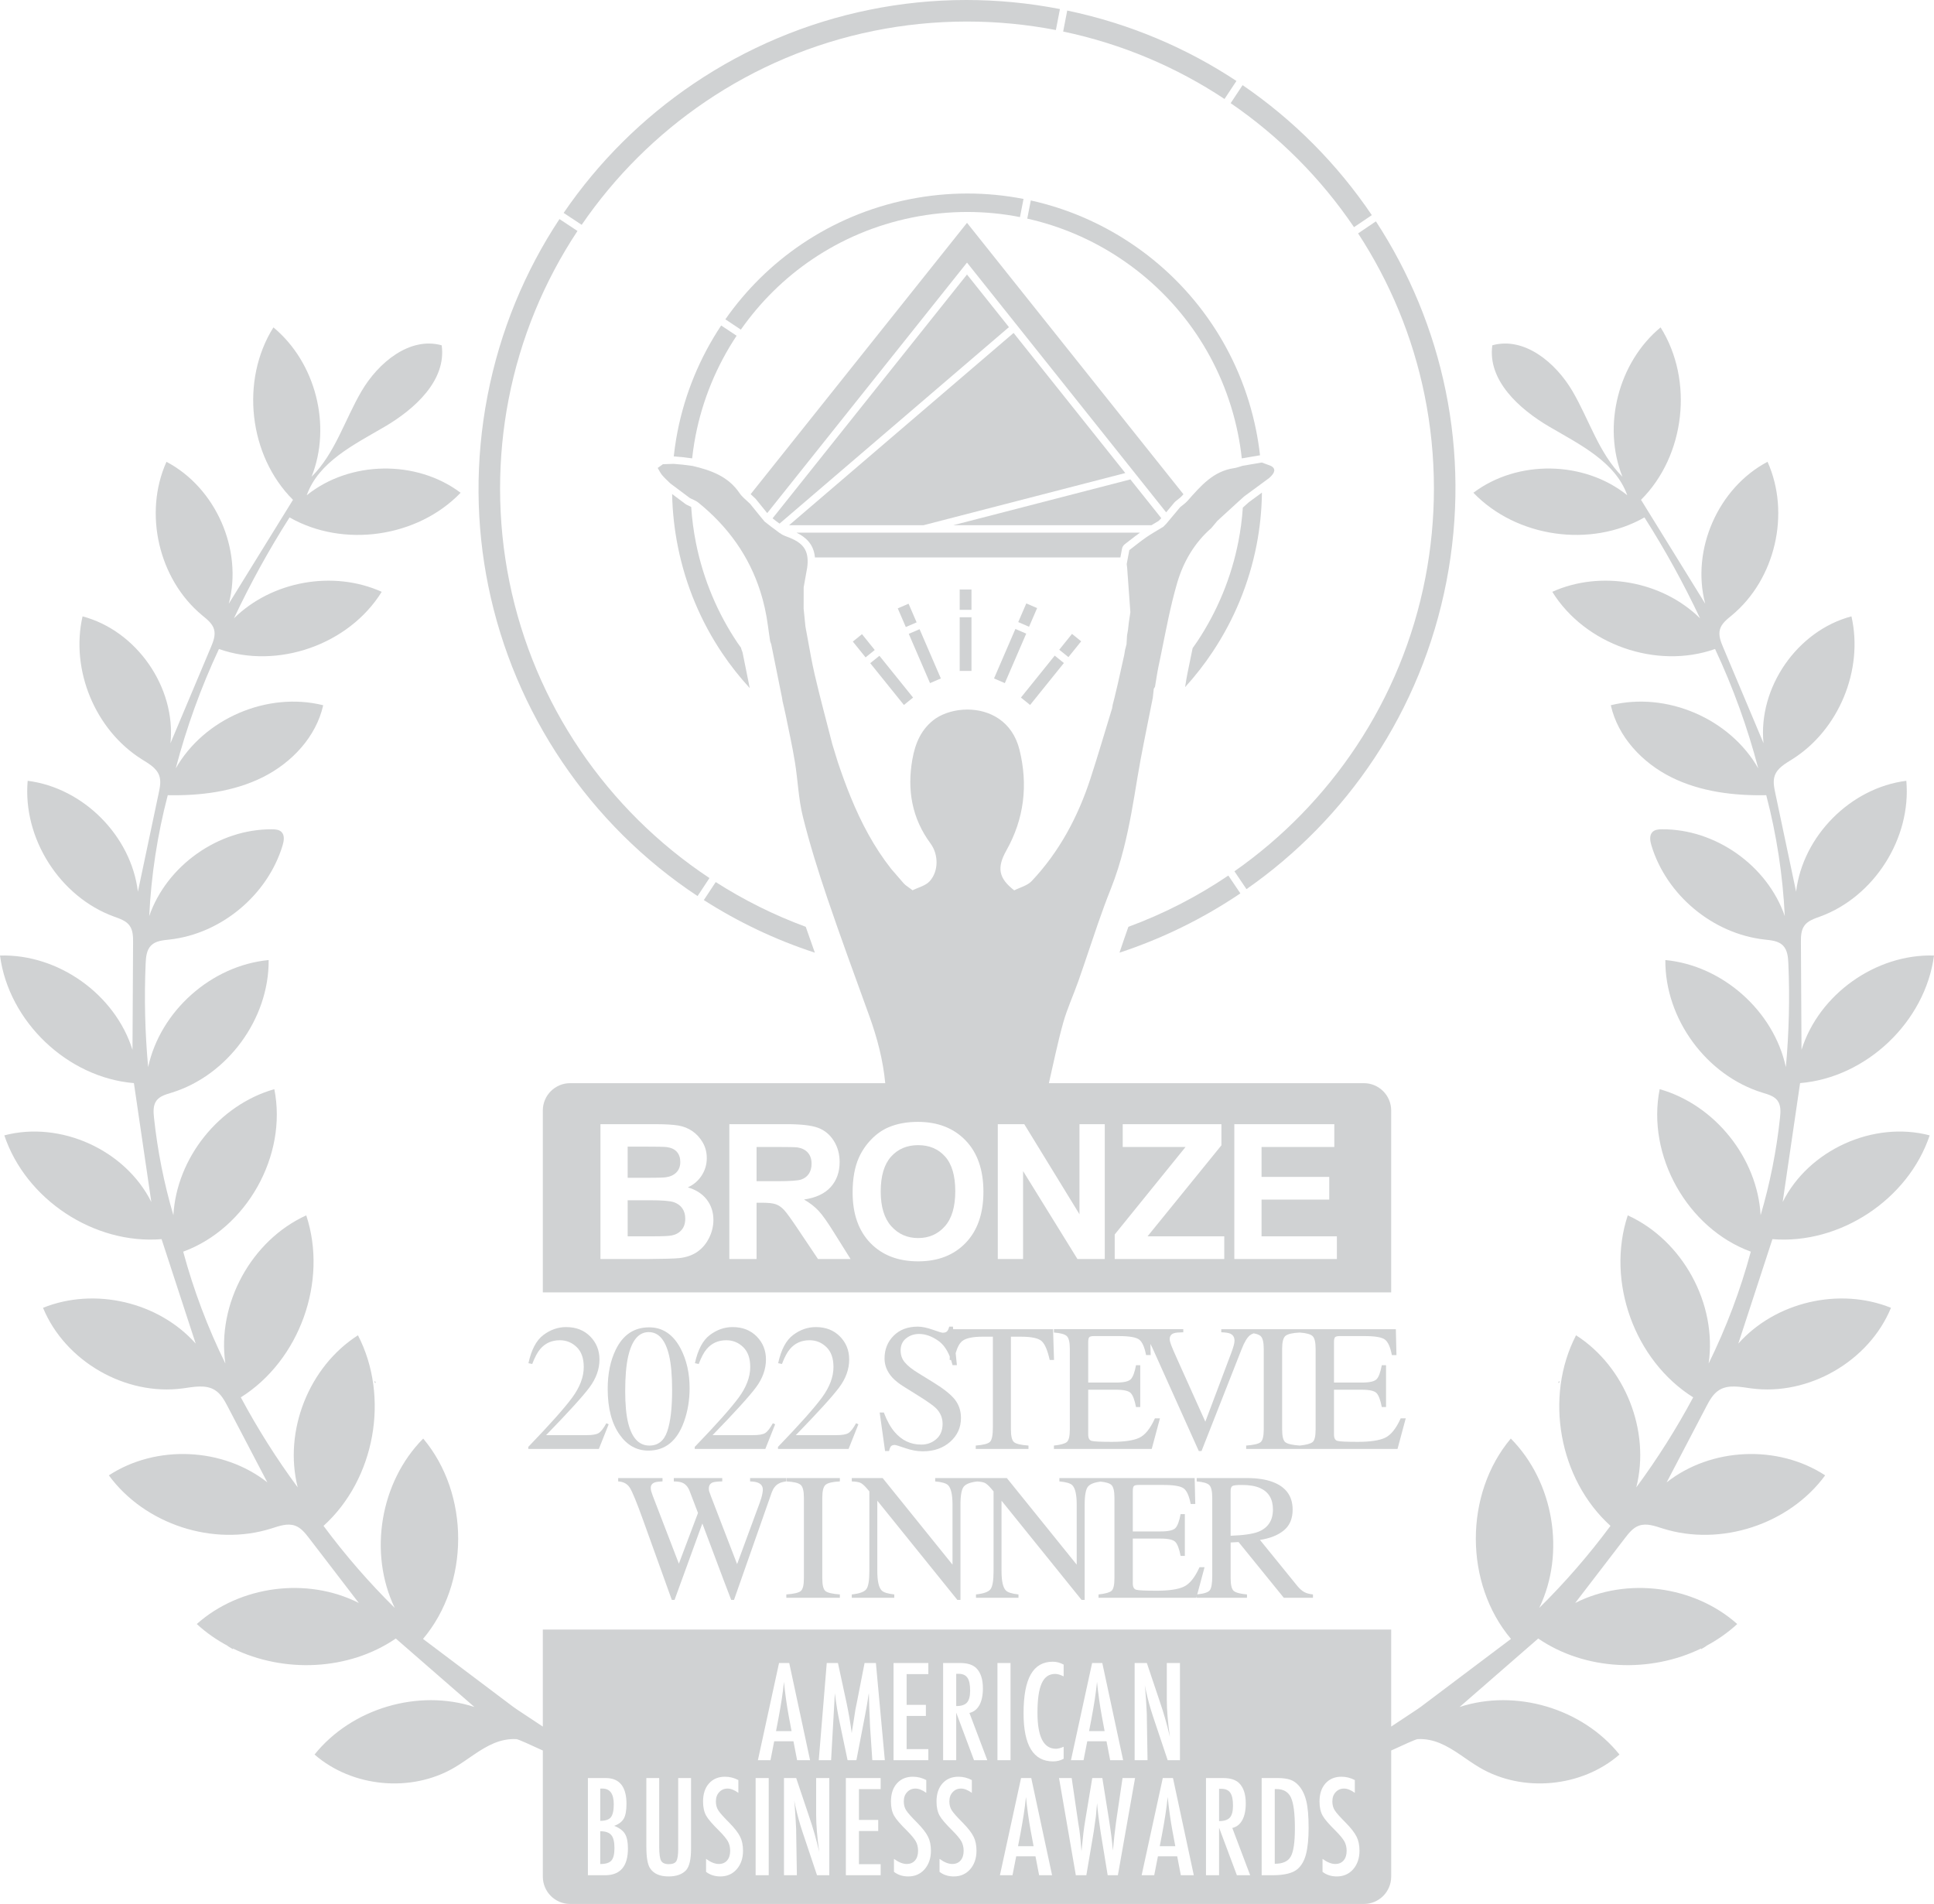 <?xml version="1.0" encoding="UTF-8"?>
<svg id="Layer_2" data-name="Layer 2" xmlns="http://www.w3.org/2000/svg" viewBox="0 0 780.209 768.026">
  <defs>
    <style>
      .cls-1 {
        fill: #d0d2d3;
      }
    </style>
  </defs>
  <g id="Layer_1-2" data-name="Layer 1">
    <g>
      <path class="cls-1" d="m384.551,211.857h79.968c.376-.226.752-.453,1.13-.678.594-.354,1.189-.709,1.78-1.068l.882-.906.166-.198-12.461-15.624-71.465,18.473Z"/>
      <path class="cls-1" d="m390.104,110.736l-42.375,53.133-36.06,45.215,1.268.995c.539.37,1.045.756,1.539,1.137l92.551-79.261-16.922-21.219Z"/>
      <polygon class="cls-1" points="372.564 211.857 453.968 190.815 432.479 163.869 408.898 134.302 318.339 211.857 360.958 211.857 372.564 211.857"/>
      <path class="cls-1" d="m303.149,199.631c.518.467,1.053.95,1.576,1.471l.212.235,2.97,3.659,1.532,1.888.076.091,35.87-44.977,44.72-56.074,21.074,26.425,23.646,29.65,22.325,27.994,13.293,16.668,1.48-1.768,1.872-2.236c.111-.133.233-.256.366-.368.339-.286.691-.562,1.043-.837.608-.475,1.183-.923,1.586-1.374l.219-.246.068-.077.342-.384-34.777-43.608-52.538-65.878-3.909,4.902-48.629,60.976-34.746,43.569c.046.042.089.082.136.125l.193.174Z"/>
      <path class="cls-1" d="m360.958,214.857h-39.635c3.754,1.841,6.813,4.571,7.397,9.658.013.112.017.229.027.342h123.234l.104-.552.279-1.492.273-1.459c.143-.765.577-1.437,1.198-1.883.673-.513,1.34-1.034,2.008-1.555,1.309-1.021,2.667-2.059,4.062-3.06h-98.947Z"/>
      <path class="cls-1" d="m547.88,94.144c12.769,19.539,22.015,41.589,26.819,65.255,2.47,12.17,3.77,24.76,3.77,37.66,0,12.26-1.19,24.24-3.42,35.85-4.77,24.75-14.38,47.77-27.81,68.04-13.106,19.775-29.839,36.926-49.247,50.518l.022.033,4.785,7.083.058.076c20.229-14.109,37.833-31.998,51.652-52.91,13.86-20.97,23.92-44.96,29.01-71.2,5.08-26.23,4.72-52.25-.31-76.88-5.005-24.547-14.647-47.712-28.13-68.355l-.185.092-6.986,4.719-.028.019Z"/>
      <path class="cls-1" d="m496.47,41.616c19.555,13.402,36.47,30.381,49.759,50.023l7.15-4.83.04-.02c-13.809-20.454-31.455-38.316-52.138-52.445l-.02.03-4.77,7.21-.021.032Z"/>
      <path class="cls-1" d="m495.529,353.179c-12.457,8.432-25.982,15.404-40.324,20.685-1.208,3.411-2.394,6.884-3.585,10.422,17.343-5.705,33.756-13.774,48.77-23.917l-.03-.04-4.83-7.15Z"/>
      <path class="cls-1" d="m498.759,32.719l.04-.06c-20.183-13.349-43.178-23.155-68.262-28.403l-1.633,8.433-.007.035c23.623,4.948,45.627,14.299,65.091,27.205l4.77-7.21Z"/>
      <path class="cls-1" d="m234.622,90.665l.035.023c13.402-19.553,30.381-36.46,50.022-49.749,20.15-13.64,43.08-23.47,67.77-28.48,12.17-2.47,24.76-3.77,37.65-3.77,12.26,0,24.25,1.19,35.86,3.43l1.64-8.47c-12.692-2.462-25.332-3.649-37.787-3.649-13.294,0-26.377,1.352-39.094,3.949-25.56,5.2-49.63,15.43-70.9,29.8-20.454,13.809-38.307,31.455-52.435,52.138l.028.018,7.21,4.76Z"/>
      <path class="cls-1" d="m283.939,363.073c13.748,8.793,28.736,15.987,44.787,21.221-1.236-3.471-2.46-6.952-3.672-10.438-12.818-4.718-24.978-10.795-36.319-18.046l-.021.033-4.769,7.222-.005.008Z"/>
      <path class="cls-1" d="m226.79,307.329c14.36,21.27,32.86,39.75,54.62,54.13l.04-.06,4.76-7.21c-20.61-13.65-38.38-31.24-52.23-51.71-13.63-20.15-23.46-43.08-28.47-67.77-2.47-12.16-3.77-24.75-3.77-37.65,0-12.26,1.18-24.24,3.42-35.85,4.77-24.75,14.38-47.77,27.81-68.04l-7.21-4.76-.06-.04c-13.87,20.97-23.93,44.96-29.01,71.2-5.08,26.23-4.72,52.25.31,76.88,5.21,25.55,15.43,49.61,29.79,70.88Z"/>
      <path class="cls-1" d="m482.64,134.749c7.95,11.81,13.77,25.35,16.77,40.17.675,3.334,1.187,6.663,1.552,9.981l3.495-.591,3.667-.62.193-.033c-.387-3.396-.916-6.804-1.606-10.217-3.2-15.82-9.4-30.26-17.88-42.85-8.8-13.07-20.05-24.15-32.97-32.7-12.098-8.034-25.651-13.849-40.011-17.028l-.018.071-1.407,7.211-.008.044c13.392,2.996,26.035,8.438,37.314,15.932,12.11,8.02,22.66,18.4,30.91,30.63Z"/>
      <path class="cls-1" d="m503.837,202.558l-.067.06-.175.156-.701.628-1.117,1-.397.363c-.315,4.621-.911,9.188-1.791,13.674-2.83,14.48-8.51,28.15-16.54,40.25-.619.934-1.277,1.841-1.923,2.756l-.027.136c-.626,3.12-1.274,6.345-1.959,9.544-.342,1.598-.617,3.322-.907,5.147-.049.305-.1.61-.149.915,4.096-4.503,7.842-9.306,11.196-14.368,8.57-12.91,14.62-27.49,17.64-42.95,1.349-6.905,2.078-13.986,2.165-21.17l-2.585,1.901-2.662,1.958Z"/>
      <path class="cls-1" d="m411.479,87.569l1.42-7.28.01-.04c-7.37-1.439-14.94-2.187-22.622-2.187-7.848,0-15.812.779-23.808,2.397-15.82,3.2-30.26,9.4-42.85,17.87-12.226,8.231-22.709,18.607-31.01,30.487l6.199,4.113.059.039c7.769-11.073,17.526-20.767,28.923-28.449,11.81-7.96,25.34-13.77,40.16-16.77,7.474-1.513,14.926-2.243,22.269-2.243,7.216,0,14.326.705,21.251,2.063Z"/>
      <path class="cls-1" d="m275.657,184.442c.019.002.037.007.055.009.022.002.044.001.066.004l3.443.442c.229-2.102.517-4.192.863-6.266.165-.988.343-1.972.535-2.952,2.83-14.48,8.51-28.15,16.54-40.25l-6.21-4.12-.02-.01c-8.58,12.91-14.63,27.49-17.64,42.95-.191.98-.367,1.965-.533,2.953-.385,2.287-.702,4.592-.953,6.912l.222.01,3.631.318Z"/>
      <path class="cls-1" d="m278.837,204.478c-.211-.104-.431-.207-.66-.313-.291-.134-.581-.269-.864-.409l-.07-.034c-.095-.045-.189-.091-.282-.139-.141-.074-.276-.159-.403-.254l-.179-.134-5.235-3.912c.142,7.067.905,14.219,2.357,21.397,3.2,15.82,9.4,30.26,17.88,42.85,3.352,4.979,7.062,9.667,11.082,14.038l-2.909-14.422-.094-.255-.431-1.173-.055-.374c-.466-.659-.951-1.303-1.404-1.973-7.95-11.81-13.77-25.35-16.77-40.17-.997-4.926-1.632-9.84-1.962-14.721Z"/>
      <rect class="cls-1" x="387.155" y="248.991" width="4.752" height="21.645"/>
      <rect class="cls-1" x="387.155" y="237.793" width="4.752" height="8.198"/>
      <polygon class="cls-1" points="366.609 255.685 366.609 255.685 375.189 275.557 379.553 273.673 370.972 253.801 366.609 255.685"/>
      <rect class="cls-1" x="363.6" y="244.127" width="4.753" height="8.198" transform="translate(-68.417 165.416) rotate(-23.354)"/>
      <polygon class="cls-1" points="351.07 267.514 351.07 267.514 364.65 284.369 368.351 281.387 354.771 264.532 351.07 267.514"/>
      <rect class="cls-1" x="346.09" y="256.396" width="4.753" height="8.198" transform="translate(-86.318 276.287) rotate(-38.86)"/>
      <polygon class="cls-1" points="413.952 255.577 409.627 253.71 401.008 273.673 405.371 275.557 413.991 255.594 413.952 255.577"/>
      <rect class="cls-1" x="410.485" y="245.742" width="8.198" height="4.753" transform="translate(22.446 530.378) rotate(-66.646)"/>
      <polygon class="cls-1" points="425.491 264.467 411.857 281.387 415.559 284.369 429.192 267.448 429.139 267.406 425.491 264.467"/>
      <rect class="cls-1" x="427.644" y="258.011" width="8.197" height="4.753" transform="translate(-41.9 433.205) rotate(-51.14)"/>
      <path class="cls-1" d="m151.573,557.419c-.202-.108-.406-.214-.611-.317.134.31.269.621.403.931.08-.201.149-.406.208-.614Z"/>
      <path class="cls-1" d="m628.636,557.419c.059.208.128.413.208.614.134-.31.269-.621.402-.931-.205.103-.408.209-.61.317Z"/>
      <path class="cls-1" d="m719.159,484.868c2.343-15.988,4.686-31.976,7.028-47.964,26.795-2.214,50.51-24.804,54.022-51.461-23.468-.706-46.426,15.634-53.446,38.038l-.242-43.301c-.013-2.362.028-4.903,1.416-6.814,1.451-1.999,3.994-2.799,6.315-3.646,21.844-7.972,36.856-31.601,34.792-54.763-22.467,2.839-41.761,22.248-44.466,44.732-2.807-13.3-5.615-26.599-8.422-39.899-.483-2.288-.959-4.714-.184-6.921,1.085-3.09,4.246-4.838,7.02-6.578,18.801-11.789,28.853-36.025,23.914-57.66-21.838,5.757-37.737,28.684-35.473,51.154-5.434-12.903-10.868-25.806-16.302-38.71-.958-2.274-1.933-4.762-1.285-7.143.669-2.458,2.875-4.122,4.835-5.747,17.519-14.52,23.702-41.146,14.375-61.901-19.915,10.469-30.907,35.49-25.145,57.239-8.632-13.968-17.265-27.936-25.897-41.904,17.852-17.788,21.306-48.222,7.895-69.558-17.064,14.138-23.584,39.66-15.393,60.251-9.493-9.429-13.381-22.965-20.145-34.509-6.763-11.544-19.444-22.089-32.338-18.518-1.986,14.105,10.792,25.713,23.091,32.899,12.299,7.186,26.604,14.159,31.341,27.593-17.354-13.979-44.271-14.416-62.068-1.006,17.35,18.034,47.267,22.345,69.002,9.943,8.331,13.073,15.827,26.678,22.428,40.704-15.278-15.06-40.046-19.503-59.606-10.691,13.212,21.314,42.025,31.434,65.664,23.064,7.252,15.484,13.093,31.629,17.426,48.169-11.451-20.134-37.009-31.082-59.483-25.48,2.854,12.783,12.735,23.256,24.467,29.08,11.731,5.824,25.144,7.463,38.238,7.205,4.174,15.935,6.684,32.306,7.478,48.76-7.066-20.409-27.976-35.174-49.572-35.004-1.335.01-2.799.125-3.758,1.053-1.383,1.338-1.027,3.611-.471,5.453,6.057,20.053,24.786,35.646,45.605,37.969,2.642.295,5.557.503,7.438,2.381,1.839,1.836,2.091,4.684,2.203,7.28.6,13.935.264,27.911-1.006,41.802-4.899-22.665-25.533-40.997-48.618-43.192-.192,23.722,16.585,46.596,39.27,53.537,2.208.676,4.638,1.332,6,3.198,1.389,1.904,1.238,4.488.989,6.831-1.414,13.323-4.037,26.518-7.824,39.37-1.31-23.128-18.438-44.518-40.721-50.851-5.348,26.747,11.15,56.164,36.761,65.548-4.196,15.545-9.903,30.681-17.016,45.126,3.504-24.093-10.464-49.685-32.624-59.77-8.798,26.604,2.669,58.501,26.394,73.412-6.765,12.635-14.442,24.781-22.952,36.313,5.762-22.779-4.505-48.697-24.303-61.351-12.895,24.868-6.893,58.09,13.889,76.875-8.708,11.752-18.326,22.831-28.737,33.104,10.685-22.178,5.868-50.851-11.476-68.321-18.836,22.407-18.804,58.447.072,80.821-12.127,9.132-24.254,18.264-36.382,27.396-1.303.981-6.633,4.41-11.942,7.962v-39.136H218.982v39.136c-5.309-3.552-10.639-6.981-11.942-7.962-12.127-9.132-24.255-18.264-36.382-27.396,18.876-22.373,18.908-58.414.072-80.821-17.344,17.47-22.16,46.143-11.476,68.321-10.412-10.273-20.029-21.352-28.737-33.104,20.781-18.784,26.783-52.007,13.889-76.875-19.798,12.654-30.065,38.572-24.303,61.351-8.51-11.532-16.188-23.678-22.952-36.313,23.725-14.911,35.192-46.808,26.395-73.412-22.16,10.085-36.128,35.677-32.624,59.77-7.113-14.445-12.82-29.581-17.016-45.126,25.611-9.384,42.109-38.802,36.761-65.548-22.282,6.334-39.411,27.723-40.721,50.851-3.787-12.852-6.409-26.047-7.824-39.37-.249-2.344-.4-4.927.989-6.831,1.361-1.866,3.792-2.522,6-3.198,22.685-6.942,39.462-29.815,39.27-53.537-23.084,2.195-43.719,20.527-48.618,43.192-1.27-13.891-1.605-27.866-1.006-41.802.112-2.596.364-5.444,2.203-7.28,1.881-1.878,4.796-2.087,7.438-2.381,20.819-2.323,39.548-17.916,45.604-37.969.556-1.842.912-4.115-.471-5.453-.959-.928-2.423-1.043-3.758-1.053-21.597-.169-42.506,14.595-49.573,35.004.793-16.454,3.304-32.824,7.478-48.76,13.095.258,26.507-1.381,38.239-7.205,11.731-5.824,21.613-16.297,24.467-29.08-22.475-5.602-48.033,5.346-59.483,25.48,4.333-16.54,10.173-32.685,17.426-48.169,23.639,8.37,52.451-1.75,65.664-23.064-19.56-8.812-44.329-4.369-59.607,10.691,6.601-14.026,14.098-27.631,22.428-40.704,21.735,12.402,51.653,8.09,69.002-9.943-17.797-13.41-44.714-12.974-62.068,1.006,4.737-13.434,19.042-20.407,31.341-27.593,12.299-7.186,25.076-18.794,23.09-32.899-12.894-3.572-25.574,6.973-32.338,18.518-6.763,11.544-10.652,25.081-20.145,34.509,8.191-20.591,1.67-46.113-15.394-60.251-13.412,21.336-9.957,51.771,7.895,69.558-8.632,13.968-17.265,27.936-25.897,41.904,5.762-21.749-5.229-46.769-25.145-57.239-9.327,20.754-3.145,47.38,14.374,61.901,1.961,1.625,4.167,3.289,4.835,5.747.648,2.381-.327,4.869-1.285,7.143-5.434,12.903-10.868,25.807-16.302,38.71,2.264-22.47-13.635-45.397-35.473-51.154-4.939,21.635,5.112,45.872,23.914,57.66,2.774,1.74,5.935,3.488,7.02,6.578.775,2.206.299,4.633-.184,6.921-2.808,13.299-5.615,26.599-8.422,39.899-2.704-22.484-21.999-41.893-44.465-44.732-2.065,23.162,12.947,46.791,34.792,54.763,2.32.847,4.864,1.647,6.314,3.646,1.388,1.911,1.429,4.453,1.416,6.814l-.242,43.301c-7.02-22.404-29.978-38.744-53.445-38.038,3.512,26.657,27.226,49.247,54.021,51.461,2.343,15.988,4.686,31.976,7.029,47.964-10.484-21.016-36.588-32.851-59.304-26.887,8.668,25.888,36.228,44.076,63.439,41.867,4.587,14.043,9.175,28.087,13.763,42.13-14.93-16.796-40.754-22.848-61.592-14.434,8.896,21.588,33.285,35.634,56.422,32.496,4.354-.591,9.135-1.639,12.875.668,2.472,1.525,3.929,4.221,5.275,6.795,5.309,10.152,10.617,20.304,15.926,30.456-17.888-14.111-44.878-15.307-63.943-2.832,14.51,19.789,42.146,28.826,65.544,21.433,3.135-.99,6.514-2.248,9.604-1.128,2.383.864,4.057,2.974,5.6,4.985,6.696,8.728,13.392,17.457,20.088,26.185-20.818-10.554-47.938-7.029-65.366,8.496,3.784,3.486,8.008,6.423,12.521,8.822l-.054.062c.73.439,1.461.878,2.191,1.317-.05-.123-.1-.245-.15-.368,20.607,10.041,46.728,9.029,65.782-3.979l31.715,27.612c-22.676-7.419-49.558.574-64.495,19.179,15.208,13.266,39.045,15.482,56.438,5.248,5.41-3.183,10.226-7.429,16.021-9.839,2.795-1.162,5.883-1.79,8.915-1.63.946.05,6.153,2.543,10.718,4.597v50.871c0,6.094,4.94,11.034,11.034,11.034h320.175c6.094,0,11.035-4.94,11.035-11.034v-50.871c4.565-2.054,9.772-4.547,10.718-4.597,3.032-.161,6.12.467,8.915,1.63,5.795,2.411,10.611,6.656,16.021,9.839,17.393,10.234,41.23,8.018,56.438-5.248-14.938-18.605-41.819-26.598-64.496-19.179l31.715-27.612c19.054,13.008,45.175,14.02,65.782,3.979-.05.123-.1.245-.15.368.73-.439,1.46-.878,2.191-1.317l-.053-.062c4.513-2.399,8.736-5.336,12.52-8.822-17.429-15.525-44.548-19.05-65.366-8.496,6.696-8.728,13.392-17.457,20.088-26.185,1.543-2.012,3.216-4.121,5.6-4.985,3.091-1.121,6.469.137,9.604,1.128,23.399,7.393,51.034-1.644,65.544-21.433-19.065-12.475-46.055-11.279-63.943,2.832,5.308-10.152,10.617-20.304,15.925-30.456,1.346-2.574,2.803-5.27,5.275-6.795,3.739-2.307,8.521-1.259,12.874-.668,23.138,3.138,47.526-10.908,56.422-32.496-20.837-8.414-46.662-2.362-61.592,14.434,4.587-14.043,9.175-28.087,13.763-42.13,27.211,2.21,54.771-15.979,63.439-41.867-22.716-5.964-48.82,5.871-59.304,26.887Zm-261.426,185.964h4.926l5.256,15.641c1.523,4.418,2.869,9.132,4.037,14.143-.423-3.03-.736-5.772-.939-8.227-.203-2.454-.305-4.765-.305-6.932v-14.625h5.307v39.203h-4.951l-5.916-17.646c-.542-1.642-1.054-3.326-1.536-5.053s-.927-3.538-1.333-5.434c-.034-.237-.089-.524-.165-.863-.076-.338-.165-.728-.267-1.168.051.44.093.817.127,1.13.034.313.059.58.076.8l.279,3.986.279,4.85c.017.271.029.601.038.99.008.39.013.83.013,1.32l.279,17.088h-5.205v-39.203Zm-17.159,0h4.113l8.404,39.203h-5.23l-1.473-7.643h-7.77l-1.498,7.643h-5.078l8.531-39.203Zm-80.107,0h14.041v4.469h-8.76v12.416h7.77v4.469h-7.77v13.381h8.76v4.469h-14.041v-39.203Zm-116.391,85.603h-6.906v-39.203h7.16c5.603,0,8.404,3.479,8.404,10.436,0,2.658-.364,4.63-1.092,5.916-.728,1.287-2.015,2.26-3.859,2.92,2.116.847,3.563,1.93,4.342,3.25.795,1.304,1.193,3.267,1.193,5.891,0,7.194-3.081,10.791-9.242,10.791Zm34.704-10.74c0,4.266-.652,7.152-1.955,8.658-1.558,1.71-3.936,2.564-7.135,2.564-3.521,0-6.001-1.1-7.439-3.301-.999-1.506-1.498-4.401-1.498-8.684v-27.701h5.18v27.701c0,2.827.254,4.706.762,5.637.524.931,1.557,1.396,3.098,1.396s2.556-.406,3.047-1.219c.508-.829.762-2.514.762-5.053v-28.463h5.18v28.463Zm18.401,8.354c-1.71,1.913-3.902,2.869-6.576,2.869-2.251,0-4.173-.618-5.764-1.854v-5.23c1.879,1.371,3.588,2.057,5.129,2.057,1.438,0,2.564-.478,3.377-1.435.812-.956,1.219-2.255,1.219-3.897,0-1.422-.313-2.7-.939-3.834-.322-.542-.771-1.164-1.346-1.866-.576-.702-1.295-1.485-2.158-2.349-1.337-1.32-2.446-2.488-3.326-3.504-.88-1.016-1.532-1.904-1.955-2.666-.812-1.489-1.219-3.368-1.219-5.637,0-3.063.795-5.493,2.387-7.287,1.608-1.811,3.766-2.717,6.475-2.717,1.879,0,3.673.449,5.383,1.346v5.154c-1.608-1.151-3.056-1.727-4.342-1.727-1.388,0-2.522.491-3.402,1.473-.88.931-1.32,2.175-1.32,3.732,0,1.371.313,2.548.939,3.529.321.525.851,1.202,1.587,2.031.736.83,1.688,1.828,2.856,2.996,2.149,2.184,3.614,4.071,4.393,5.662.778,1.541,1.168,3.428,1.168,5.662,0,3.03-.855,5.527-2.564,7.49Zm12.936,2.387h-5.281v-39.203h5.281v39.203Zm.708-46.4h-5.078l8.531-39.203h4.113l8.404,39.203h-5.23l-1.473-7.643h-7.77l-1.498,7.643Zm23.728,46.4h-4.951l-5.916-17.646c-.542-1.642-1.054-3.326-1.536-5.053s-.927-3.538-1.333-5.434c-.034-.237-.089-.524-.165-.863-.076-.338-.165-.728-.267-1.168.051.44.093.817.127,1.13.034.313.059.58.076.8l.279,3.986.279,4.85c.017.271.029.601.038.99.008.39.013.83.013,1.32l.279,17.088h-5.205v-39.203h4.926l5.256,15.641c1.523,4.418,2.869,9.132,4.037,14.143-.423-3.03-.736-5.772-.939-8.227-.203-2.454-.305-4.765-.305-6.932v-14.625h5.307v39.203Zm20.722-34.734h-8.76v12.416h7.77v4.469h-7.77v13.381h8.76v4.469h-14.041v-39.203h14.041v4.469Zm-3.366-11.666l-.889-13.305c-.034-.677-.063-1.261-.089-1.752-.025-.491-.038-.897-.038-1.219l-.229-5.256-.127-4.824c0-.034-.004-.105-.013-.216-.009-.11-.021-.258-.038-.444l-.127.787c-.136.931-.258,1.744-.368,2.438-.11.694-.208,1.278-.292,1.752l-.66,3.58-.254,1.346-3.301,17.113h-3.555l-3.098-14.777c-.423-1.946-.8-3.923-1.13-5.929s-.631-4.109-.901-6.31l-1.523,27.016h-4.977l3.225-39.203h4.52l3.453,15.996c.423,1.998.808,3.999,1.155,6.005.347,2.006.664,4.109.952,6.31.034-.288.059-.512.076-.673.017-.161.034-.275.051-.343l.736-4.494.66-4.266.584-2.818,3.072-15.717h4.57l3.605,39.203h-5.053Zm21.076,44.013c-1.71,1.913-3.902,2.869-6.576,2.869-2.251,0-4.173-.618-5.764-1.854v-5.23c1.879,1.371,3.588,2.057,5.129,2.057,1.438,0,2.564-.478,3.377-1.435.812-.956,1.219-2.255,1.219-3.897,0-1.422-.313-2.7-.939-3.834-.322-.542-.771-1.164-1.346-1.866-.576-.702-1.295-1.485-2.158-2.349-1.337-1.32-2.446-2.488-3.326-3.504-.88-1.016-1.532-1.904-1.955-2.666-.812-1.489-1.219-3.368-1.219-5.637,0-3.063.795-5.493,2.387-7.287,1.608-1.811,3.766-2.717,6.475-2.717,1.879,0,3.673.449,5.383,1.346v5.154c-1.608-1.151-3.056-1.727-4.342-1.727-1.388,0-2.522.491-3.402,1.473-.88.931-1.32,2.175-1.32,3.732,0,1.371.313,2.548.939,3.529.321.525.851,1.202,1.587,2.031.736.83,1.688,1.828,2.856,2.996,2.149,2.184,3.614,4.071,4.393,5.662.778,1.541,1.168,3.428,1.168,5.662,0,3.03-.855,5.527-2.564,7.49Zm18.383,0c-1.71,1.913-3.902,2.869-6.576,2.869-2.251,0-4.173-.618-5.764-1.854v-5.23c1.879,1.371,3.588,2.057,5.129,2.057,1.438,0,2.564-.478,3.377-1.435.812-.956,1.219-2.255,1.219-3.897,0-1.422-.313-2.7-.939-3.834-.322-.542-.771-1.164-1.346-1.866-.576-.702-1.295-1.485-2.158-2.349-1.337-1.32-2.446-2.488-3.326-3.504-.88-1.016-1.532-1.904-1.955-2.666-.812-1.489-1.219-3.368-1.219-5.637,0-3.063.795-5.493,2.387-7.287,1.608-1.811,3.766-2.717,6.475-2.717,1.879,0,3.673.449,5.383,1.346v5.154c-1.608-1.151-3.056-1.727-4.342-1.727-1.388,0-2.522.491-3.402,1.473-.88.931-1.32,2.175-1.32,3.732,0,1.371.313,2.548.939,3.529.321.525.851,1.202,1.587,2.031.736.83,1.688,1.828,2.856,2.996,2.149,2.184,3.614,4.071,4.393,5.662.778,1.541,1.168,3.428,1.168,5.662,0,3.03-.855,5.527-2.564,7.49Zm1.574-44.013l-7.186-19.195v19.195h-5.281v-39.203h6.957c2.877,0,5.019.686,6.424,2.057,1.777,1.777,2.666,4.494,2.666,8.15,0,2.81-.47,5.065-1.409,6.767s-2.281,2.755-4.024,3.161l7.211,19.068h-5.357Zm9.445-39.203h5.281v39.203h-5.281v-39.203Zm16.815,85.603l-1.473-7.643h-7.77l-1.498,7.643h-5.078l8.531-39.203h4.113l8.404,39.203h-5.23Zm-6.278-65.367c0-7.008.969-12.221,2.907-15.641,1.938-3.419,4.904-5.129,8.899-5.129,1.473,0,2.928.39,4.367,1.168v4.748c-1.354-.66-2.488-.99-3.402-.99-1.253,0-2.328.309-3.225.927-.897.618-1.638,1.57-2.222,2.856-.584,1.287-1.016,2.916-1.295,4.888-.279,1.972-.419,4.304-.419,6.995,0,9.683,2.479,14.523,7.439,14.523.863,0,1.904-.271,3.123-.812v4.85c-1.27.711-2.691,1.066-4.266,1.066-7.939,0-11.908-6.483-11.908-19.449Zm38.048,65.367h-4.113l-2.768-16.936c-.017-.067-.06-.347-.127-.838-.068-.491-.169-1.193-.305-2.107l-.533-3.91c-.034-.305-.089-.762-.165-1.371s-.157-1.379-.241-2.311l-.127-1.625c-.034.39-.068.728-.102,1.016-.034.288-.06.525-.076.711-.085,1.117-.157,1.985-.216,2.603-.06.618-.098.995-.114,1.13l-.533,3.758c-.119.863-.212,1.541-.279,2.031-.068.491-.119.796-.152.914l-2.869,16.936h-4.24l-6.779-39.203h5.104l2.666,18.205.432,2.691c.203,1.456.355,2.785.457,3.986l.279,3.326c.017.085.034.237.051.457.017.22.042.5.076.838l.127-1.27c.203-2.217.419-4.257.647-6.119.229-1.862.478-3.58.749-5.154l2.818-16.961h4.062l2.641,16.479c.389,2.438.715,4.697.978,6.779.262,2.082.478,4.071.647,5.967.169-1.997.359-3.927.571-5.789.211-1.862.436-3.69.673-5.484l.381-2.615,2.26-15.336h5.053l-6.932,39.203Zm25.402,0l-1.473-7.643h-7.77l-1.498,7.643h-5.078l8.531-39.203h4.113l8.404,39.203h-5.23Zm22.611,0l-7.186-19.195v19.195h-5.281v-39.203h6.957c2.877,0,5.019.686,6.424,2.057,1.777,1.777,2.666,4.494,2.666,8.15,0,2.81-.47,5.065-1.409,6.767s-2.281,2.755-4.024,3.161l7.211,19.068h-5.357Zm27.892-8.531c-.677,2.607-1.794,4.596-3.352,5.967-1.913,1.71-5.341,2.564-10.283,2.564h-4.266v-39.203h6.5c1.98,0,3.647.22,5.002.66,1.252.423,2.37,1.177,3.352,2.26,1.473,1.625,2.522,3.741,3.148,6.348.626,2.522.939,6.136.939,10.842,0,4.316-.347,7.837-1.041,10.562Zm18.997,6.145c-1.71,1.913-3.902,2.869-6.576,2.869-2.251,0-4.173-.618-5.764-1.854v-5.23c1.879,1.371,3.588,2.057,5.129,2.057,1.438,0,2.564-.478,3.377-1.435.812-.956,1.219-2.255,1.219-3.897,0-1.422-.313-2.7-.939-3.834-.322-.542-.771-1.164-1.346-1.866-.576-.702-1.295-1.485-2.158-2.349-1.337-1.32-2.446-2.488-3.326-3.504-.88-1.016-1.532-1.904-1.955-2.666-.812-1.489-1.219-3.368-1.219-5.637,0-3.063.795-5.493,2.387-7.287,1.608-1.811,3.766-2.717,6.475-2.717,1.879,0,3.673.449,5.383,1.346v5.154c-1.608-1.151-3.056-1.727-4.342-1.727-1.388,0-2.522.491-3.402,1.473-.88.931-1.32,2.175-1.32,3.732,0,1.371.313,2.548.939,3.529.321.525.851,1.202,1.587,2.031.736.83,1.688,1.828,2.856,2.996,2.149,2.184,3.614,4.071,4.393,5.662.778,1.541,1.168,3.428,1.168,5.662,0,3.03-.855,5.527-2.564,7.49Z"/>
      <path class="cls-1" d="m471.066,724.849c-.237,2.353-.542,4.735-.914,7.147-.373,2.412-.812,4.973-1.32,7.681l-.965,5.027h6.271l-1.168-6.246c-.779-4.249-1.414-8.785-1.904-13.609Z"/>
      <path class="cls-1" d="m391.1,678.856c-.178-.863-.457-1.565-.838-2.107-.381-.542-.872-.939-1.473-1.193-.601-.254-1.316-.381-2.146-.381h-.889v13.025c2.048,0,3.495-.474,4.342-1.422.846-.948,1.27-2.547,1.27-4.799,0-1.219-.089-2.26-.267-3.123Z"/>
      <path class="cls-1" d="m413.894,724.849c-.237,2.353-.542,4.735-.914,7.147-.373,2.412-.812,4.973-1.32,7.681l-.965,5.027h6.271l-1.168-6.246c-.779-4.249-1.414-8.785-1.904-13.609Z"/>
      <path class="cls-1" d="m497.143,725.255c-.178-.863-.457-1.565-.838-2.107-.381-.542-.872-.939-1.473-1.193-.601-.254-1.316-.381-2.146-.381h-.889v13.025c2.048,0,3.495-.474,4.342-1.422.846-.948,1.27-2.547,1.27-4.799,0-1.219-.089-2.26-.267-3.123Z"/>
      <path class="cls-1" d="m246.411,733.076c.795-.999,1.193-2.75,1.193-5.256,0-4.231-1.523-6.348-4.57-6.348h-.635c-.136,0-.22.009-.254.025v13c2.048,0,3.47-.474,4.266-1.422Z"/>
      <path class="cls-1" d="m444.458,692.059c-.779-4.249-1.414-8.785-1.904-13.609-.237,2.353-.542,4.735-.914,7.147-.373,2.412-.812,4.973-1.32,7.681l-.965,5.027h6.271l-1.168-6.246Z"/>
      <path class="cls-1" d="m242.146,738.687v13.229c2.167,0,3.665-.465,4.494-1.396.829-.931,1.244-2.615,1.244-5.053,0-2.505-.432-4.257-1.295-5.256-.847-1.016-2.328-1.523-4.443-1.523Z"/>
      <path class="cls-1" d="m316.258,678.449c-.237,2.353-.542,4.735-.914,7.147-.373,2.412-.812,4.973-1.32,7.681l-.965,5.027h6.271l-1.168-6.246c-.779-4.249-1.414-8.785-1.904-13.609Z"/>
      <path class="cls-1" d="m514.917,721.675h-.66v30.139c3.216,0,5.366-.973,6.449-2.92,1.117-1.946,1.676-5.729,1.676-11.35,0-6.043-.533-10.198-1.6-12.467-1.066-2.268-3.021-3.402-5.865-3.402Z"/>
      <path class="cls-1" d="m268.392,474.919c1.88-.223,3.358-.872,4.435-1.948s1.614-2.492,1.614-4.249c0-1.682-.464-3.049-1.392-4.101-.928-1.051-2.307-1.688-4.138-1.911-1.089-.124-4.218-.186-9.389-.186h-6.309v12.58h7.199c4.28,0,6.939-.062,7.979-.186Z"/>
      <path class="cls-1" d="m271.824,484.938c-1.497-.52-4.744-.779-9.741-.779h-8.869v14.547h10.168c3.958,0,6.469-.111,7.533-.334,1.633-.297,2.962-1.021,3.989-2.171,1.026-1.15,1.54-2.69,1.54-4.62,0-1.633-.396-3.018-1.188-4.156-.792-1.138-1.936-1.967-3.433-2.486Z"/>
      <path class="cls-1" d="m326.289,473.509c.742-1.088,1.113-2.449,1.113-4.082,0-1.831-.489-3.309-1.466-4.435-.978-1.125-2.356-1.837-4.138-2.134-.891-.124-3.562-.186-8.016-.186h-8.572v13.805h8.127c5.27,0,8.56-.223,9.871-.668,1.311-.445,2.338-1.212,3.08-2.301Z"/>
      <path class="cls-1" d="m359.453,466.588c-2.771,3.105-4.156,7.787-4.156,14.046,0,6.16,1.422,10.83,4.268,14.009,2.843,3.177,6.452,4.766,10.827,4.768,4.375-.002,7.965-1.579,10.771-4.731,2.808-3.154,4.212-7.886,4.212-14.194,0-6.234-1.367-10.885-4.101-13.953-2.732-3.065-6.359-4.599-10.882-4.601-4.523.002-8.169,1.554-10.938,4.657Z"/>
      <path class="cls-1" d="m213.11,583.65v.82h28.48l3.957-9.941-.927-.427c-1.165,2.113-2.211,3.443-3.138,3.989-.927.546-2.532.819-4.814.819h-16.366c8.986-9.236,14.821-15.659,17.508-19.268,2.686-3.609,4.029-7.36,4.029-11.254,0-3.656-1.242-6.749-3.725-9.277-2.483-2.529-5.733-3.793-9.749-3.793-3.256,0-6.304,1.063-9.143,3.188-2.84,2.125-4.854,5.919-6.042,11.382l1.533.32c1.021-2.707,2.091-4.712,3.208-6.019,2.02-2.374,4.657-3.561,7.913-3.561,2.638,0,4.907.92,6.808,2.76,1.901,1.84,2.852,4.517,2.852,8.03,0,4.013-1.557,8.132-4.669,12.358-3.113,4.226-9.018,10.851-17.715,19.875Z"/>
      <path class="cls-1" d="m261.554,585.147c6.844,0,11.656-3.933,14.436-11.798,1.473-4.182,2.21-8.638,2.21-13.367,0-6.012-1.2-11.335-3.6-15.969-3.018-5.727-7.26-8.59-12.725-8.59-6.06,0-10.551,3.006-13.474,9.018-2.163,4.42-3.244,9.695-3.244,15.826,0,7.794,1.616,13.961,4.848,18.5,3.018,4.254,6.867,6.38,11.549,6.38Zm-8.163-37.898c1.497-6.601,4.265-9.901,8.305-9.901s6.796,3.206,8.27,9.617c.784,3.443,1.176,8.049,1.176,13.819,0,7.243-.654,12.775-1.96,16.598-1.307,3.823-3.707,5.734-7.2,5.734-4.183,0-7.034-3.015-8.555-9.046-.808-3.229-1.212-7.539-1.212-12.929,0-5.746.392-10.376,1.176-13.891Z"/>
      <path class="cls-1" d="m280.271,583.65v.82h28.48l3.957-9.941-.927-.427c-1.165,2.113-2.211,3.443-3.138,3.989-.927.546-2.532.819-4.814.819h-16.366c8.986-9.236,14.821-15.659,17.508-19.268,2.686-3.609,4.029-7.36,4.029-11.254,0-3.656-1.242-6.749-3.725-9.277-2.483-2.529-5.733-3.793-9.749-3.793-3.256,0-6.304,1.063-9.143,3.188-2.84,2.125-4.854,5.919-6.042,11.382l1.533.32c1.021-2.707,2.091-4.712,3.208-6.019,2.02-2.374,4.657-3.561,7.913-3.561,2.638,0,4.907.92,6.808,2.76,1.901,1.84,2.852,4.517,2.852,8.03,0,4.013-1.557,8.132-4.669,12.358-3.113,4.226-9.018,10.851-17.715,19.875Z"/>
      <path class="cls-1" d="m346.287,574.528l-.927-.427c-1.165,2.113-2.211,3.443-3.138,3.989-.927.546-2.532.819-4.814.819h-16.366c8.986-9.236,14.821-15.659,17.508-19.268,2.686-3.609,4.029-7.36,4.029-11.254,0-3.656-1.242-6.749-3.725-9.277-2.483-2.529-5.733-3.793-9.749-3.793-3.256,0-6.304,1.063-9.143,3.188-2.84,2.125-4.854,5.919-6.042,11.382l1.533.32c1.021-2.707,2.091-4.712,3.208-6.019,2.02-2.374,4.657-3.561,7.913-3.561,2.638,0,4.907.92,6.808,2.76,1.901,1.84,2.852,4.517,2.852,8.03,0,4.013-1.557,8.132-4.669,12.358-3.113,4.226-9.018,10.851-17.715,19.875v.82h28.48l3.957-9.941Z"/>
      <path class="cls-1" d="m411.878,539.201c4.229,0,7.004.588,8.323,1.765,1.319,1.176,2.406,3.713,3.262,7.61h1.747l-.392-12.404h-40.284l-.106-1.034h-1.497c-.19.784-.458,1.39-.802,1.818-.345.428-.969.642-1.872.642-.333,0-1.67-.41-4.01-1.23-2.341-.819-4.343-1.229-6.006-1.229-4.04,0-7.284,1.224-9.731,3.671s-3.671,5.513-3.671,9.196c0,2.78,1.034,5.323,3.101,7.628,1.117,1.212,2.612,2.412,4.486,3.6l6.226,3.885c3.581,2.234,5.929,3.909,7.044,5.026,1.707,1.759,2.561,3.826,2.561,6.202,0,2.638-.848,4.693-2.545,6.167-1.696,1.474-3.708,2.21-6.033,2.21-4.294,0-7.889-1.699-10.784-5.097-1.661-1.948-3.108-4.562-4.342-7.842h-1.675l2.174,15.541h1.604c.095-.594.291-1.152.588-1.675.296-.522.873-.784,1.729-.784.356,0,1.765.428,4.224,1.283,2.46.855,4.818,1.283,7.076,1.283,4.491,0,8.18-1.283,11.068-3.85,2.887-2.566,4.331-5.762,4.331-9.588,0-2.852-.812-5.323-2.434-7.414-1.646-2.067-4.476-4.336-8.488-6.808l-6.411-3.957c-2.398-1.473-4.167-2.887-5.304-4.242-1.138-1.331-1.708-2.935-1.708-4.812,0-2.091.742-3.725,2.228-4.901,1.485-1.176,3.226-1.764,5.222-1.764,2.566,0,5.162.927,7.789,2.78,1.917,1.353,3.446,3.469,4.597,6.33l-.047,1.37h.546c.224.67.437,1.362.625,2.103h1.747l-.5-4.836c.687-2.395,1.573-4.028,2.661-4.895,1.462-1.164,4.212-1.747,8.252-1.747h4.099v36.5c0,3.146-.38,5.108-1.141,5.889-.761.781-2.686,1.289-5.774,1.525v1.354h21.28v-1.354c-2.971-.213-4.896-.656-5.774-1.33-.879-.673-1.319-2.417-1.319-5.229v-37.355h4.063Z"/>
      <path class="cls-1" d="m567.099,572.136h-2.032c-1.877,4.159-3.995,6.779-6.35,7.859-2.356,1.082-6.009,1.622-10.958,1.622-4.57,0-7.313-.13-8.229-.392-.916-.261-1.374-1.117-1.374-2.566v-18.072h11.264c3.089,0,5.062.458,5.917,1.372.855.916,1.556,2.787,2.103,5.614h1.711v-16.86h-1.711c-.523,2.813-1.212,4.681-2.067,5.604s-2.84,1.383-5.953,1.383h-11.264v-16.29c0-.95.125-1.598.375-1.942.25-.344.911-.517,1.984-.517h9.938c4.277,0,7.034.474,8.27,1.419,1.235.946,2.162,3.028,2.78,6.245h1.854l-.25-10.444h-70.422v1.248c1.636.048,2.811.217,3.522.507,1.21.507,1.816,1.473,1.816,2.898,0,.531-.119,1.22-.356,2.064-.238.845-.586,1.876-1.044,3.092l-10.372,27.511-11.427-25.414c-1.133-2.52-1.907-4.322-2.322-5.408-.416-1.086-.624-1.931-.624-2.535,0-1.183.582-1.967,1.746-2.354.664-.217,1.909-.337,3.734-.362v-1.248h-52.186v1.354c2.709.19,4.456.684,5.24,1.479.784.797,1.176,2.49,1.176,5.08v32.472c0,2.742-.398,4.449-1.194,5.123-.797.674-2.537,1.152-5.222,1.436v1.354h39.458l3.315-12.333h-2.032c-1.877,4.159-3.995,6.779-6.35,7.859-2.356,1.082-6.009,1.622-10.958,1.622-4.57,0-7.313-.13-8.229-.392-.916-.261-1.374-1.117-1.374-2.566v-18.072h11.264c3.089,0,5.062.458,5.917,1.372.855.916,1.556,2.787,2.103,5.614h1.711v-16.86h-1.711c-.523,2.813-1.212,4.681-2.067,5.604s-2.84,1.383-5.953,1.383h-11.264v-16.29c0-.95.125-1.598.375-1.942.25-.344.911-.517,1.984-.517h9.938c4.277,0,7.034.474,8.27,1.419,1.235.946,2.162,3.028,2.78,6.245h1.854l-.107-4.498c.457.875.949,1.896,1.479,3.084l18.042,40.124h1.099l16.166-41.062c1.093-2.804,2.198-4.67,3.315-5.597.398-.334.926-.604,1.562-.82,1.293.237,2.211.586,2.743,1.052.879.772,1.319,2.501,1.319,5.186v32.472c0,2.812-.44,4.556-1.319,5.229-.879.674-2.804,1.117-5.774,1.33v1.354h61.059l3.315-12.333Zm-36.357,4.42c0,2.742-.398,4.449-1.194,5.123-.797.674-2.537,1.152-5.222,1.436-2.971-.213-4.896-.656-5.774-1.33-.879-.673-1.319-2.417-1.319-5.229v-32.472c0-2.685.439-4.414,1.319-5.186.879-.772,2.804-1.23,5.774-1.373,2.709.19,4.456.684,5.24,1.479.784.797,1.176,2.49,1.176,5.08v32.472Z"/>
      <path class="cls-1" d="m254.106,600.159c1.01,1.603,2.783,5.929,5.32,12.981l6.157,17.115,5.439,15.121h1.102l11.213-30.84,8.452,22.485,3.19,8.355h1.128l4.627-13.177,2.948-8.398,7.644-21.762c.618-1.689,1.544-2.879,2.78-3.57.689-.404,1.687-.702,2.994-.892v-1.354h-14.492v1.354c1.426.048,2.495.226,3.208.535,1.283.523,1.925,1.461,1.925,2.816,0,.38-.06.879-.178,1.497-.19,1.093-.547,2.341-1.069,3.743l-9.133,24.773-10.551-27.375c-.381-.998-.619-1.658-.713-1.978-.096-.321-.143-.695-.143-1.123,0-1.259.546-2.091,1.64-2.495.688-.237,1.948-.368,3.778-.392v-1.354h-19.547v1.354c1.544.024,2.697.202,3.458.535,1.283.548,2.246,1.631,2.887,3.249l3.416,8.946-7.715,20.455-10.558-27.446c-.262-.713-.458-1.295-.588-1.747-.131-.451-.196-.915-.196-1.39,0-1.069.546-1.806,1.64-2.21.617-.214,1.651-.344,3.101-.392v-1.354h-17.887v1.354c2.139.119,3.713.979,4.723,2.582Z"/>
      <path class="cls-1" d="m333.044,598.949c.879-.772,2.804-1.23,5.774-1.373v-1.354h-21.601v1.354c2.97.143,4.895.601,5.774,1.373.879.772,1.319,2.501,1.319,5.186v32.472c0,2.812-.44,4.556-1.319,5.229-.879.674-2.804,1.117-5.774,1.33v1.354h21.601v-1.354c-2.971-.213-4.896-.656-5.774-1.33-.879-.673-1.319-2.417-1.319-5.229v-32.472c0-2.685.439-4.414,1.319-5.186Z"/>
      <path class="cls-1" d="m499.655,622.029l18.26,22.492h11.757v-1.354c-1.45-.142-2.638-.471-3.564-.99s-1.854-1.344-2.78-2.476l-15.042-18.527c4.063-.617,7.277-1.898,9.642-3.844,2.364-1.946,3.546-4.734,3.546-8.365,0-5.41-2.662-9.123-7.984-11.141-2.804-1.067-6.309-1.602-10.515-1.602h-20.21v1.354c2.638.214,4.342.719,5.115,1.515.772.796,1.159,2.477,1.159,5.043v31.617c0,3.027-.345,4.955-1.034,5.782-.67.804-2.348,1.339-5.015,1.607l2.944-10.954h-2.032c-1.877,4.159-3.995,6.779-6.35,7.859-2.356,1.082-6.009,1.622-10.958,1.622-4.57,0-7.313-.13-8.229-.392-.916-.261-1.374-1.117-1.374-2.566v-18.072h11.264c3.089,0,5.062.458,5.917,1.372.855.916,1.556,2.787,2.103,5.614h1.711v-16.86h-1.711c-.523,2.813-1.212,4.681-2.067,5.604s-2.84,1.383-5.953,1.383h-11.264v-16.29c0-.95.125-1.598.375-1.942.25-.344.911-.517,1.984-.517h9.938c4.277,0,7.034.474,8.27,1.419,1.235.946,2.162,3.028,2.78,6.245h1.854l-.25-10.444h-54.57v1.354c2.685.236,4.42.744,5.204,1.522,1.188,1.205,1.782,3.801,1.782,7.792v24.259l-28.179-34.927h-28.912v1.354c2.685.236,4.42.744,5.204,1.522,1.188,1.205,1.782,3.801,1.782,7.792v24.259l-28.179-34.927h-12.456v1.354c1.497.048,2.62.22,3.369.517.748.296,1.657,1.074,2.727,2.332l.998,1.175v32.162c0,3.847-.428,6.298-1.283,7.355-.855,1.057-2.792,1.739-5.81,2.048v1.354h17.145v-1.354c-2.638-.285-4.337-.819-5.097-1.603-1.165-1.21-1.747-3.81-1.747-7.799v-28.417l32.294,40.029h1.248v-38.425c0-3.826.463-6.273,1.39-7.343.902-1.041,2.689-1.707,5.347-2.005,1.253.067,2.229.227,2.893.49.748.296,1.657,1.074,2.727,2.332l.998,1.175v32.162c0,3.847-.428,6.298-1.283,7.355-.855,1.057-2.792,1.739-5.81,2.048v1.354h17.145v-1.354c-2.638-.285-4.337-.819-5.097-1.603-1.165-1.21-1.747-3.81-1.747-7.799v-28.417l32.294,40.029h1.248v-38.425c0-3.826.463-6.273,1.39-7.343.862-.994,2.536-1.645,5.001-1.962,2.254.227,3.739.695,4.443,1.409.784.797,1.176,2.49,1.176,5.08v32.472c0,2.742-.398,4.449-1.194,5.123-.797.674-2.537,1.152-5.222,1.436v1.354h39.458l.146-.542v.542h20.282v-1.354c-2.757-.237-4.545-.716-5.364-1.438-.82-.722-1.23-2.433-1.23-5.133v-14.388l3.204-.178Zm-3.204-20.5c0-1.091.232-1.785.695-2.082.464-.296,1.729-.445,3.796-.445,3.065,0,5.525.416,7.378,1.245,3.469,1.542,5.204,4.423,5.204,8.645,0,4.388-1.937,7.377-5.81,8.966-2.258.903-6.012,1.45-11.264,1.64v-17.969Z"/>
      <path class="cls-1" d="m230.017,436.928c-6.094,0-11.034,4.94-11.034,11.034v73.372h342.244v-73.372c0-6.094-4.94-11.034-11.035-11.034h-127.053c1.879-8.126,3.526-16.317,5.767-24.342,1.6-5.728,4.138-11.188,6.121-16.816,2.728-7.739,5.25-15.559,7.946-23.309,1.618-4.65,3.298-9.275,5.123-13.843,2.167-5.423,3.868-10.937,5.28-16.513,2.353-9.293,3.901-18.758,5.454-28.255,1.606-9.827,3.726-19.569,5.619-29.349.009-.048.02-.096.029-.145l.592-2.947c.126-1.19.252-2.38.378-3.569l.502-.798c.24-1.406.455-2.817.685-4.225.229-1.408.474-2.813.772-4.206.291-1.356.573-2.714.852-4.073.036-.173.07-.345.106-.518,1.975-9.671,3.759-19.402,6.516-28.847,2.464-8.441,6.931-16.184,13.794-22.159.808-.967,1.616-1.933,2.424-2.9,2.885-2.642,5.769-5.284,8.654-7.926.614-.55,1.229-1.1,1.843-1.65.117-.104.233-.208.35-.313,2.377-1.749,4.755-3.498,7.133-5.246.223-.164.446-.328.669-.492.739-.544,1.479-1.089,2.218-1.634q3.736-3.225.825-4.885c-1.239-.466-2.479-.931-3.718-1.397-.149.025-.298.05-.447.076-2.444.413-4.889.826-7.333,1.24l-.034.01c-1.136.324-2.253.777-3.412.943-8.376,1.199-13.38,7.136-18.526,12.911-.097.109-.194.219-.292.328-.848.95-1.948,1.675-2.931,2.504-1.248,1.49-2.496,2.981-3.744,4.471-.604.721-1.208,1.443-1.812,2.164-.408.419-.816.839-1.225,1.258-1.314.804-2.647,1.581-3.964,2.381-.975.593-1.941,1.196-2.879,1.843-2.366,1.632-4.594,3.465-6.883,5.208h-.002c-.184.982-.369,1.966-.553,2.95-.167.893-.334,1.785-.502,2.678.063.529.126,1.058.19,1.587l1.288,17.835c-.214,1.439-.428,2.878-.642,4.317-.105.945-.211,1.889-.317,2.834h0s0,0,0,0c-.128.734-.256,1.468-.385,2.201-.069,1.198-.138,2.396-.208,3.594h0c-.19.721-.38,1.441-.57,2.162-.115.699-.229,1.399-.344,2.098-.859,3.856-1.718,7.712-2.577,11.568-.456,1.918-.911,3.836-1.367,5.755-.198.77-.396,1.541-.595,2.311-.048.189-.097.378-.146.568-.037.242-.073.483-.109.725-.019.124-.038.249-.056.373l-.03.199h0c-.523,1.703-1.04,3.409-1.557,5.115-.197.65-.397,1.3-.594,1.951-.646,2.135-1.292,4.27-1.94,6.405-.262.863-.529,1.725-.792,2.587-.445,1.457-.892,2.914-1.344,4.369-.296.952-.599,1.902-.899,2.853-.538,1.705-1.074,3.411-1.627,5.11-5.027,15.42-12.524,29.509-23.722,41.367-1.725,1.827-4.653,2.518-7.024,3.734-6.307-4.872-7.098-9.122-3.178-16.088,7.209-12.81,8.792-26.466,5.299-40.602-.163-.661-.354-1.293-.557-1.909-.062-.187-.13-.367-.195-.55-.155-.434-.318-.857-.493-1.267-.077-.183-.154-.366-.235-.545-.206-.452-.423-.889-.651-1.313-.054-.099-.102-.204-.157-.302-.287-.513-.591-1.003-.91-1.474-.083-.122-.17-.236-.255-.355-.247-.348-.5-.686-.763-1.011-.112-.139-.226-.275-.341-.409-.268-.312-.543-.613-.825-.903-.099-.102-.195-.208-.296-.307-.383-.377-.777-.737-1.184-1.075l-.197-.154c-.348-.281-.702-.549-1.064-.803-.133-.093-.268-.182-.402-.271-.316-.211-.637-.411-.963-.602-.132-.077-.262-.156-.396-.23-.436-.242-.876-.471-1.326-.679l-.046-.023c-.469-.216-.945-.409-1.426-.59-.138-.052-.277-.098-.416-.146-.354-.125-.709-.24-1.067-.347-.154-.045-.308-.091-.462-.133-.392-.107-.787-.203-1.184-.289-.103-.022-.204-.049-.307-.07-.497-.101-.996-.185-1.496-.254-.123-.017-.246-.028-.369-.043-.383-.047-.767-.086-1.151-.115-.163-.012-.327-.022-.49-.031-.369-.02-.736-.032-1.104-.036-.139-.002-.278-.006-.417-.006-.528.002-1.054.02-1.577.055-.111.007-.221.02-.332.028-.426.034-.849.078-1.269.132-.148.019-.296.038-.443.06-.488.072-.973.154-1.451.253l-.085.016c-.502.106-.994.231-1.481.365-.138.038-.274.079-.41.119-.384.113-.761.235-1.133.366-.11.039-.222.075-.331.115-.46.17-.91.353-1.348.549-.099.044-.193.092-.29.137-.351.163-.694.335-1.029.515-.117.063-.234.125-.349.19-.411.231-.812.47-1.193.726-5.725,4.044-8.204,9.891-9.364,16.55-2.143,12.296-.185,23.655,7.338,33.85,3.25,4.405,3.353,11.157-.36,15.243-1.639,1.803-4.545,2.455-6.875,3.629-.958-.703-1.917-1.405-2.876-2.108-.244-.237-.488-.474-.733-.711-1.667-1.925-3.334-3.849-5.001-5.773h0c-6.99-8.866-12.121-18.662-16.325-28.92-1.911-4.663-3.631-9.421-5.248-14.232-.736-2.395-1.472-4.79-2.208-7.185-.748-2.934-1.509-5.865-2.27-8.796-.526-2.025-1.052-4.05-1.573-6.076-.426-1.659-.848-3.318-1.264-4.979-.151-.603-.301-1.206-.45-1.81-.52-2.101-1.033-4.204-1.523-6.313v-.006c-.564-2.416-1.06-4.847-1.525-7.286-.465-2.439-.9-4.884-1.34-7.329-.293-1.63-.589-3.259-.899-4.885-.241-2.397-.482-4.794-.723-7.191h0c.005-2.383.01-4.766.015-7.149,0-.495.002-.99.003-1.485.473-2.637.946-5.275,1.418-7.912.211-1.569.236-2.921.099-4.115-.528-4.596-3.594-6.72-8.939-8.632-.876-.314-1.688-.809-2.477-1.368-1.064-.755-2.087-1.628-3.161-2.357-.913-.717-1.826-1.434-2.74-2.15-.272-.327-.545-.653-.818-.98-.156-.187-.312-.374-.468-.561-1.51-1.86-3.02-3.721-4.53-5.582-.532-.53-1.1-1.036-1.663-1.544-.239-.216-.477-.432-.709-.651-.7-.658-1.358-1.344-1.882-2.121-4.566-6.768-11.535-9.219-18.953-10.967-.155-.02-.31-.04-.465-.06-1.18-.152-2.359-.303-3.539-.454-1.211-.106-2.423-.211-3.634-.318l-.248.008c-1.354.041-2.708.083-4.063.125l-2.121,1.518c.594.978,1.079,2.046,1.807,2.911,1.006,1.195,2.195,2.235,3.306,3.342.226.168.451.337.677.505,2.411,1.801,4.822,3.603,7.233,5.404.095.05.193.094.29.141,1.049.519,2.178.939,3.066,1.657,12.085,9.769,20.472,21.641,24.98,35.704.079.245.148.495.225.741.258.835.515,1.672.746,2.522.104.385.194.779.293,1.168.194.762.394,1.522.566,2.297.131.588.241,1.188.359,1.784.119.594.249,1.18.355,1.781.214,1.212.405,2.437.568,3.678.14,1.061.293,2.119.45,3.178.157,1.058.317,2.116.472,3.175.137.373.274.747.412,1.12,1.453,7.204,2.906,14.408,4.359,21.613.076.479.152.959.228,1.438.417,1.829.873,3.65,1.243,5.489.319,1.583.646,3.165.975,4.747.329,1.582.658,3.163.979,4.746.644,3.166,1.258,6.336,1.779,9.522,1.193,7.296,1.415,14.804,3.191,21.938,2.764,11.103,6.192,22.067,9.867,32.91,2.705,7.979,5.516,15.921,8.368,23.85,2.851,7.929,5.742,15.845,8.604,23.769,3.175,8.792,5.527,17.75,6.4,27.036h-127.111Zm218.648-151.258c.255,1.708.49,3.42.742,5.129-.251-1.709-.487-3.422-.742-5.13v-.005s0,.007,0,.007Zm49.281,167.799h40.338v9.203h-29.354v12.061h27.312v9.166h-27.312v14.807h30.393v9.166h-41.377v-54.402Zm-48.249,44.494l28.574-35.291h-25.346v-9.203h39.818v8.535l-29.799,36.701h30.949v9.166h-44.197v-9.908Zm-47.172-44.494h10.688l22.266,36.33v-36.33h10.205v54.402h-11.021l-21.932-35.477v35.477h-10.205v-54.402Zm-116.45,45.849c-1.15,2.338-2.722,4.206-4.713,5.604-1.992,1.398-4.447,2.258-7.366,2.579-1.831.198-6.247.322-13.248.371h-18.518v-54.402h21.746c4.305,0,7.515.18,9.63.538,2.115.359,4.008,1.107,5.678,2.245,1.67,1.138,3.062,2.653,4.175,4.546s1.67,4.014,1.67,6.364c0,2.548-.687,4.886-2.06,7.014-1.373,2.128-3.235,3.724-5.585,4.787,3.315.965,5.863,2.61,7.645,4.936,1.781,2.326,2.672,5.06,2.672,8.201,0,2.474-.575,4.88-1.726,7.218Zm43.925,8.554l-7.941-11.838c-2.82-4.23-4.75-6.896-5.789-7.997-1.039-1.101-2.14-1.855-3.303-2.264-1.163-.408-3.006-.612-5.529-.612h-2.227v22.711h-10.984v-54.402h23.119c5.813,0,10.038.489,12.673,1.466,2.635.978,4.744,2.715,6.327,5.214,1.583,2.499,2.375,5.356,2.375,8.572,0,4.082-1.2,7.453-3.6,10.112-2.4,2.66-5.987,4.336-10.762,5.028,2.375,1.386,4.335,2.907,5.882,4.564,1.546,1.658,3.63,4.602,6.253,8.832l6.643,10.613h-13.137Zm21.512-48.279c2.14-2.202,4.484-3.834,7.032-4.898,3.389-1.435,7.298-2.152,11.727-2.152,8.016,0,14.429,2.486,19.241,7.459,4.812,4.973,7.218,11.888,7.218,20.744,0,8.783-2.388,15.654-7.162,20.614-4.775,4.96-11.158,7.44-19.148,7.44-8.09,0-14.522-2.468-19.297-7.403-4.775-4.936-7.162-11.732-7.162-20.392,0-5.542.829-10.192,2.486-13.953,1.237-2.771,2.925-5.257,5.065-7.459Z"/>
    </g>
  </g>
</svg>